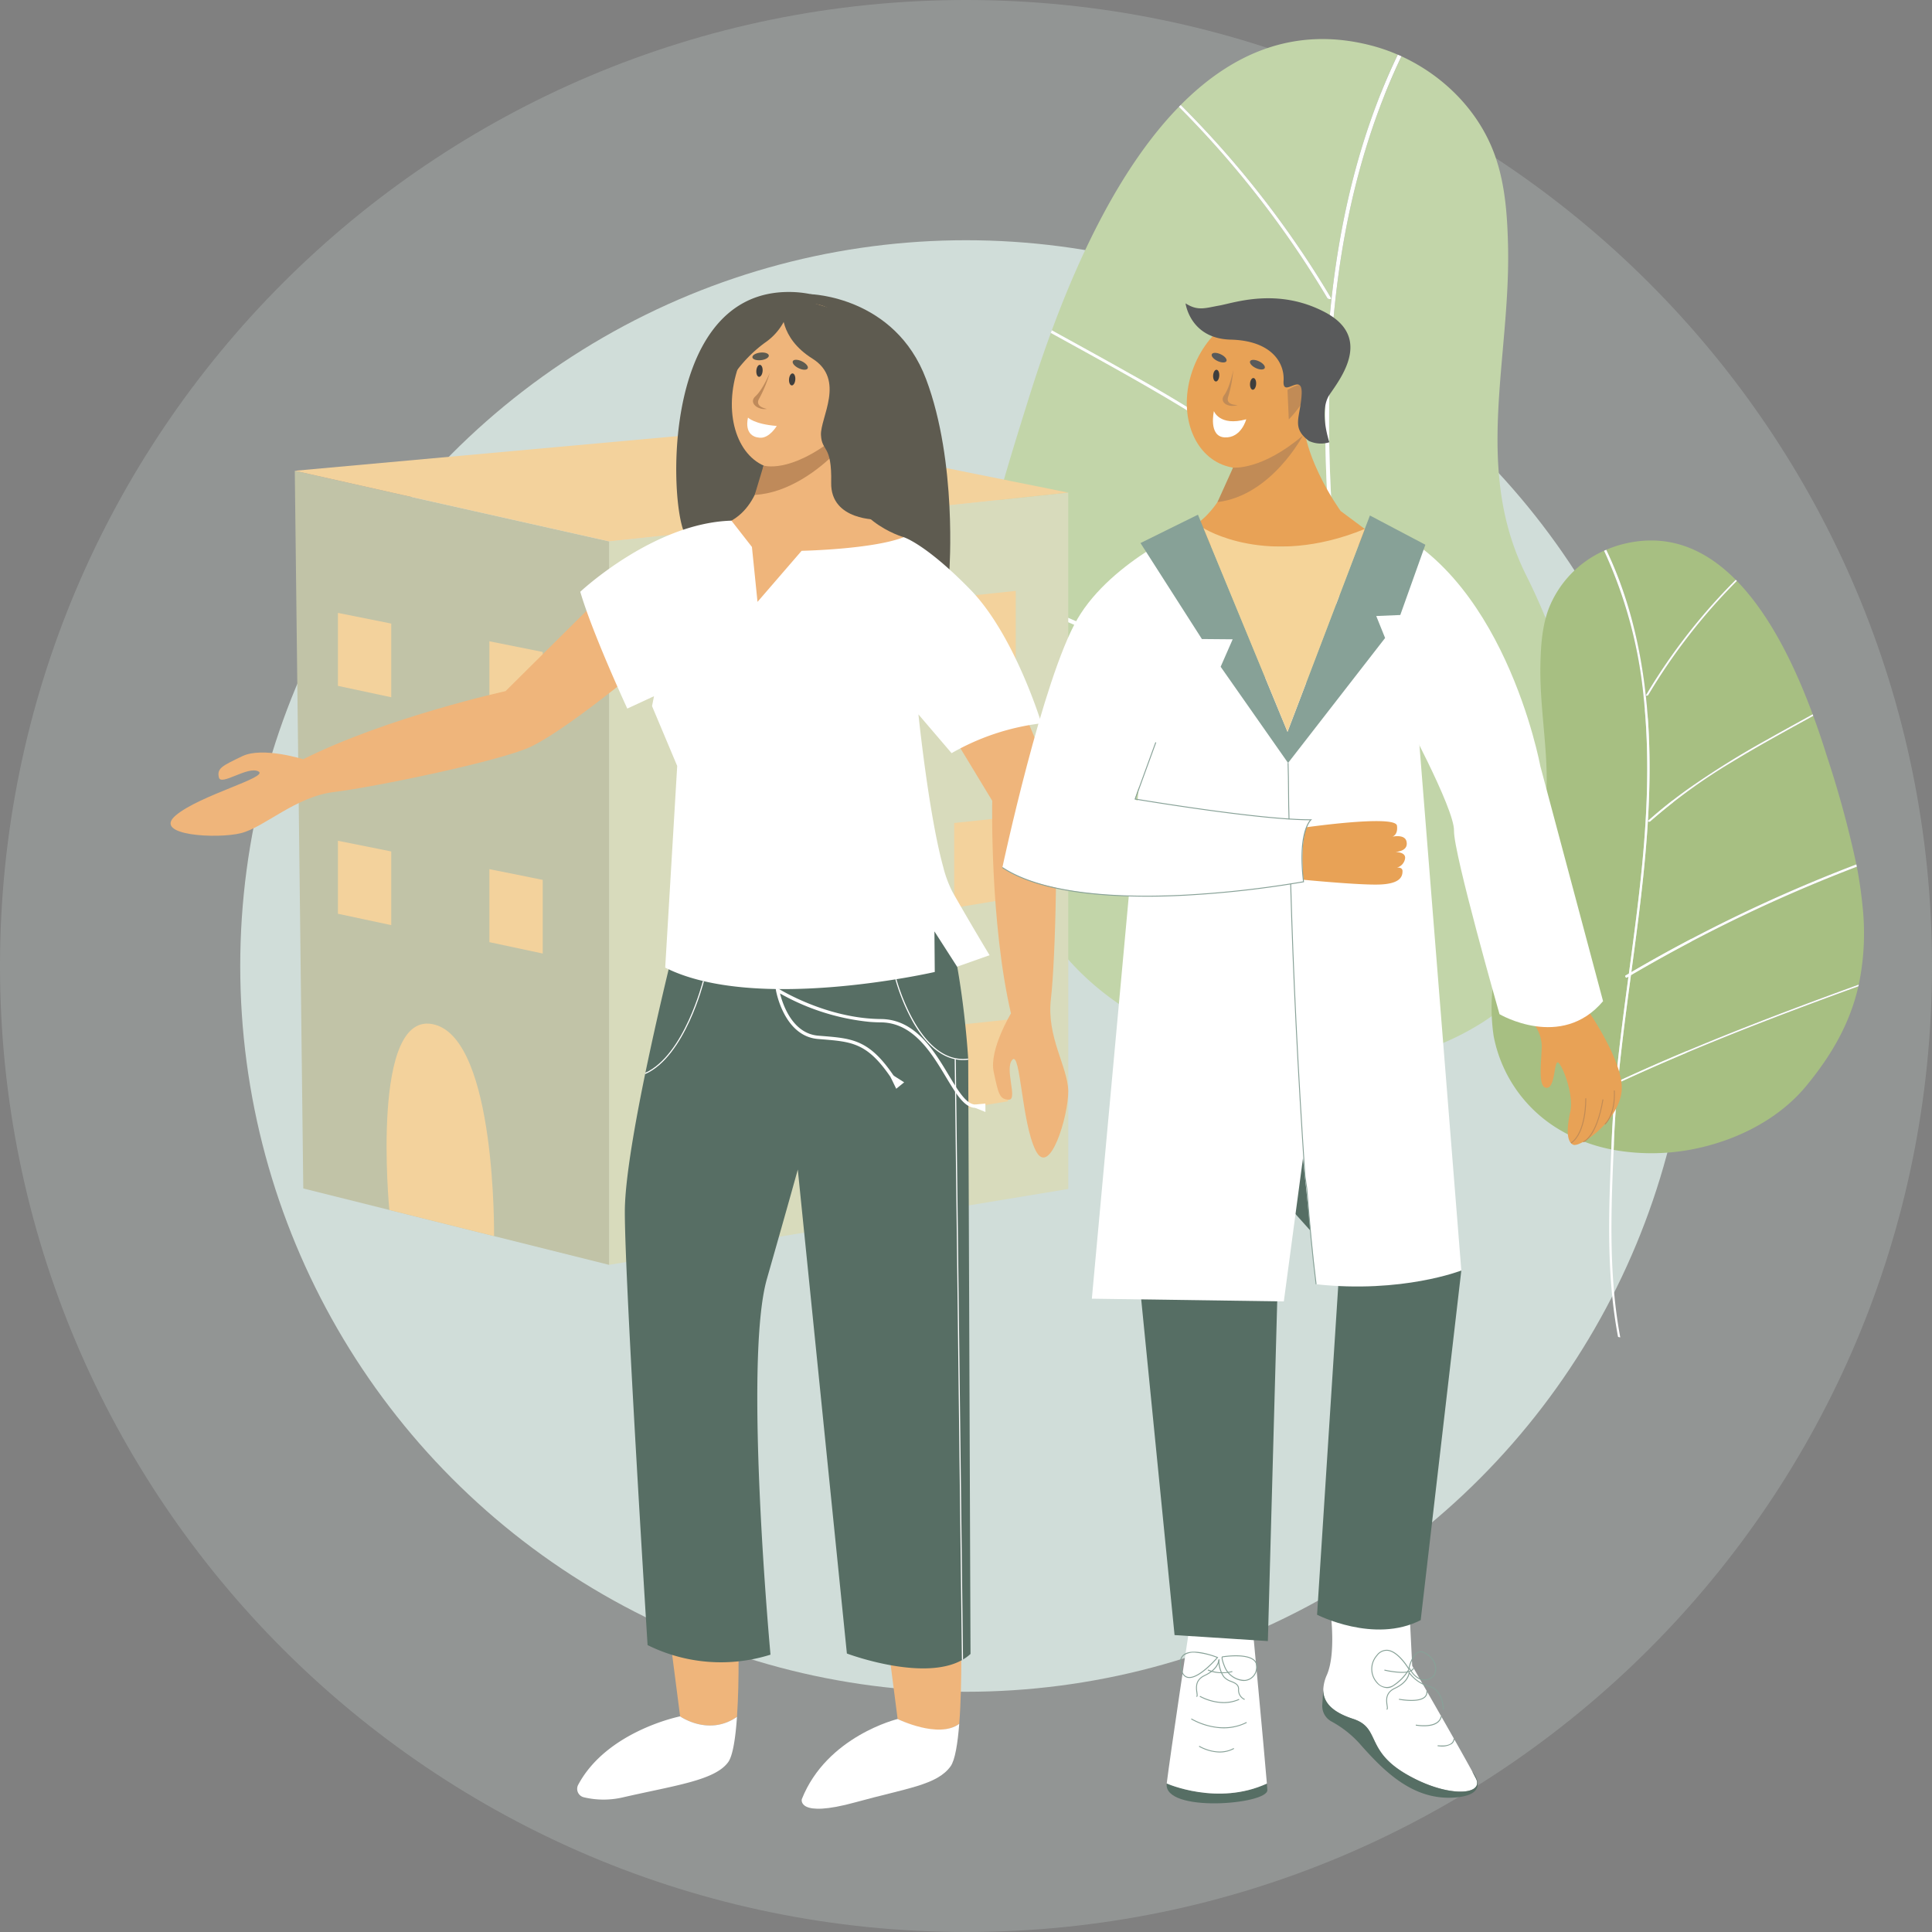 <svg xmlns="http://www.w3.org/2000/svg" width="474.16" height="474.16" viewBox="0 0 474.16 474.16">
  <rect x="0" y="0" width="474.16" height="474.16" fill="#808080" stroke="none"/>
  <g id="Raggruppa_730" data-name="Raggruppa 730" transform="translate(-1154.283 -826.2)">
    <g id="Immagine_computer" data-name="Immagine computer" transform="translate(1154.283 826.2)">
      <path id="Tracciato_1168" data-name="Tracciato 1168" d="M237.08,0C368.016,0,474.16,106.144,474.16,237.08S368.016,474.16,237.08,474.16,0,368.016,0,237.08,106.144,0,237.08,0Z" fill="#e0efe9" opacity="0.2"/>
      <circle id="Ellisse_63" data-name="Ellisse 63" cx="178.121" cy="178.121" r="178.121" transform="translate(58.959 58.959)" fill="#e0efe9" opacity="0.8"/>
      <g id="Raggruppa_511" data-name="Raggruppa 511" transform="translate(237.08 9.586)">
        <path id="Tracciato_41" data-name="Tracciato 41" d="M5800.63,680.746c-1.737,22.376-.511,44.84,1.839,67.124,1.367,12.959,3.1,25.873,4.835,38.786q-10.253-5.988-20.726-11.589-20.747-11.088-42.295-20.591-14.6-6.441-29.514-12.124c2.955-15.146,7.586-30,12.2-44.754,1.554-4.973,3.387-10.513,5.523-16.327,11.233,6.2,22.516,12.327,33.469,19.018a230.258,230.258,0,0,1,33.6,24.388c.289.257,1.185.053.745-.34a194.678,194.678,0,0,0-16.708-13.287,357.254,357.254,0,0,0-31.832-19.849c-5.526-3.124-11.093-6.18-16.653-9.245l-2.39-1.32c6.956-18.81,17.071-40.36,31.173-54.84a241.314,241.314,0,0,1,36.456,46.943c.167.281,1.127.36.895-.032q-4.657-7.822-9.888-15.283a241.627,241.627,0,0,0-27-32.1c12.347-12.464,27.719-19.491,46.664-14.611a44.721,44.721,0,0,1,6.6,2.269q-1.173,2.446-2.261,4.931C5806.708,637.76,5802.3,659.225,5800.63,680.746Z" transform="translate(-5711.659 -609.153)" fill="#c2d5a9"/>
        <path id="Tracciato_42" data-name="Tracciato 42" d="M5768.688,728.805q20.208,9.959,39.657,21.36c1.438,10.7,2.868,21.409,4.079,32.142q.646,5.735,1.2,11.486-13.312-6.148-26.828-11.838c-17.229-7.27-34.662-14.05-52.185-20.579q-9.959-3.713-19.952-7.328c-2.207-10.016-2.68-20.785-1.479-32.91.518-5.226,1.3-10.409,2.278-15.557q5.159,1.97,10.284,4.029Q5747.565,718.395,5768.688,728.805Z" transform="translate(-5712.534 -571.416)" fill="#c2d5a9"/>
        <path id="Tracciato_43" data-name="Tracciato 43" d="M5762.627,759.192c16.991,6.728,33.837,13.833,50.422,21.513.855,9.138,1.492,18.3,1.781,27.471a88.756,88.756,0,0,1-38.9-1.743c-15.883-4.241-30.424-12.645-40.125-24.335-11.126-13.407-18.262-26.494-21.63-41.178C5730.4,746.81,5746.578,752.836,5762.627,759.192Z" transform="translate(-5711.893 -557.586)" fill="#c2d5a9"/>
        <path id="Tracciato_44" data-name="Tracciato 44" d="M5789.947,831.69c.276.129,1.161-.17.664-.4-.359-.167-.719-.331-1.077-.5-.565-5.99-1.224-11.971-1.939-17.941-1.021-8.523-2.157-17.034-3.3-25.542l.713.417c.315.187.847-.648.545-.828-.475-.28-.951-.557-1.425-.835-2.029-15.109-4.065-30.216-5.519-45.393-2.163-22.547-2.966-45.3-.576-67.866,2.215-20.915,7.247-41.585,16.313-60.607,10.295,4.725,18.855,13.286,22.777,23.889,2.622,7.085,3.18,14.753,3.37,22.3.7,28.027-8.609,54.883,4.4,81.07a149.621,149.621,0,0,1,14.9,49.539c.9,7.59,1.248,15.317-.07,22.845-2.66,15.185-12.267,28.827-25.173,37.258a66.126,66.126,0,0,1-23.2,9.269c-.294-8.959-.913-17.908-1.744-26.838Z" transform="translate(-5687.471 -607.962)" fill="#c2d5a9"/>
        <path id="Tracciato_45" data-name="Tracciato 45" d="M5734.012,798.035c17.522,6.53,34.955,13.31,52.184,20.58q13.508,5.7,26.828,11.837-.544-5.75-1.2-11.486c-1.212-10.733-2.642-21.438-4.079-32.142q-19.438-11.387-39.657-21.36-21.1-10.4-42.949-19.2-5.124-2.062-10.285-4.029c.063-.321.126-.643.189-.964q14.908,5.685,29.514,12.124,21.525,9.494,42.3,20.591,10.474,5.6,20.726,11.589c-1.734-12.913-3.467-25.828-4.834-38.786-2.35-22.284-3.576-44.749-1.839-67.124,1.671-21.521,6.079-42.986,14.733-62.832q1.085-2.486,2.261-4.931c.3.132.606.264.91.4-9.066,19.022-14.1,39.692-16.313,60.607-2.391,22.563-1.587,45.319.577,67.866,1.453,15.177,3.49,30.284,5.519,45.393.475.278.95.555,1.424.835.3.179-.23,1.014-.545.828l-.712-.417c1.141,8.508,2.278,17.019,3.3,25.542.715,5.97,1.374,11.952,1.939,17.941.358.167.718.331,1.077.5.5.232-.388.531-.663.4l-.344-.159c.832,8.93,1.451,17.879,1.744,26.838h0c.869,19.82,1.618,39.717-.278,59.5-.561,5.86-1.363,11.7-2.448,17.482-.045.243-.933.285-.937.317,3.831-20.45,3.99-41.34,3.313-62.068-.192-5.9-.451-11.806-.711-17.706a.083.083,0,0,1,.027-.06c-.323-8.262-.911-16.517-1.684-24.752-16.584-7.68-33.431-14.784-50.422-21.513-16.049-6.356-32.228-12.382-48.454-18.273-.055-.234-.107-.468-.158-.7Q5724.051,794.33,5734.012,798.035Z" transform="translate(-5711.937 -608.075)" fill="#fff"/>
        <path id="Tracciato_46" data-name="Tracciato 46" d="M5777.54,652.876q5.235,7.451,9.889,15.283c.232.392-.728.313-.9.032a241.269,241.269,0,0,0-36.455-46.943c.155-.159.311-.316.465-.472A241.472,241.472,0,0,1,5777.54,652.876Z" transform="translate(-5697.841 -604.604)" fill="#fff"/>
        <path id="Tracciato_47" data-name="Tracciato 47" d="M5746.782,671.1a357.261,357.261,0,0,1,31.832,19.849,194.7,194.7,0,0,1,16.708,13.287c.439.392-.457.6-.746.339a230.179,230.179,0,0,0-33.6-24.388c-10.953-6.691-22.236-12.814-33.469-19.018.076-.211.156-.423.234-.636l2.389,1.32C5735.688,664.915,5741.256,667.972,5746.782,671.1Z" transform="translate(-5706.675 -589.047)" fill="#fff"/>
      </g>
      <g id="Raggruppa_512" data-name="Raggruppa 512" transform="translate(366.07 132.644)">
        <path id="Tracciato_57" data-name="Tracciato 57" d="M6765.211,720.463c1.037,13.355.306,26.763-1.1,40.063-.815,7.734-1.85,15.441-2.886,23.149q6.119-3.574,12.37-6.917,12.384-6.618,25.243-12.29,8.714-3.843,17.616-7.235a251.757,251.757,0,0,0-7.28-26.711c-.928-2.968-2.022-6.275-3.3-9.745-6.7,3.7-13.438,7.357-19.975,11.351a137.289,137.289,0,0,0-20.055,14.555c-.172.154-.707.032-.445-.2a116.58,116.58,0,0,1,9.972-7.931,213.635,213.635,0,0,1,19-11.846c3.3-1.865,6.622-3.689,9.94-5.519l1.426-.787c-4.152-11.226-10.189-24.089-18.606-32.73a144.021,144.021,0,0,0-21.758,28.017c-.1.168-.672.215-.534-.019q2.779-4.67,5.9-9.122a144.231,144.231,0,0,1,16.113-19.157c-7.369-7.439-16.544-11.633-27.851-8.721a26.719,26.719,0,0,0-3.938,1.355q.7,1.46,1.35,2.943C6761.584,694.808,6764.214,707.619,6765.211,720.463Z" transform="translate(-6726.928 -677.734)" fill="#a7bf82"/>
        <path id="Tracciato_58" data-name="Tracciato 58" d="M6779.652,788.023q-12.06,5.944-23.669,12.748c-.858,6.389-1.71,12.778-2.435,19.184q-.386,3.423-.715,6.855,7.945-3.67,16.014-7.065c10.282-4.34,20.687-8.386,31.145-12.283q5.944-2.215,11.908-4.374a61.933,61.933,0,0,0,.882-19.641c-.308-3.119-.774-6.212-1.359-9.286q-3.079,1.176-6.138,2.406Q6792.258,781.809,6779.652,788.023Z" transform="translate(-6721.781 -694.088)" fill="#a7bf82"/>
        <path id="Tracciato_59" data-name="Tracciato 59" d="M6785.632,820.406c-10.141,4.016-20.2,8.256-30.094,12.84-.511,5.454-.89,10.922-1.063,16.4a52.975,52.975,0,0,0,23.219-1.041c9.479-2.532,18.157-7.547,23.948-14.525,6.64-8,10.9-15.812,12.909-24.576C6804.866,813.017,6795.21,816.613,6785.632,820.406Z" transform="translate(-6724.527 -700.081)" fill="#a7bf82"/>
        <path id="Tracciato_60" data-name="Tracciato 60" d="M6847.1,811.779c-.165.076-.692-.1-.4-.24l.643-.3c.337-3.575.731-7.145,1.158-10.708.609-5.088,1.287-10.167,1.969-15.245l-.425.25c-.188.111-.505-.388-.326-.494.283-.167.567-.332.851-.5,1.21-9.017,2.426-18.034,3.294-27.092,1.29-13.457,1.77-27.038.344-40.505a111.07,111.07,0,0,0-9.736-36.172,25.973,25.973,0,0,0-13.595,14.258c-1.564,4.228-1.9,8.8-2.01,13.311-.417,16.729,5.138,32.757-2.624,48.386a89.333,89.333,0,0,0-8.894,29.566,47.044,47.044,0,0,0,.043,13.635,34.152,34.152,0,0,0,15.024,22.237,39.48,39.48,0,0,0,13.844,5.532c.175-5.347.545-10.688,1.042-16.018Z" transform="translate(-6816.875 -678.25)" fill="#a7bf82"/>
        <path id="Tracciato_61" data-name="Tracciato 61" d="M6804.97,791.575c-10.458,3.9-20.862,7.944-31.145,12.283q-8.064,3.4-16.013,7.065.326-3.432.715-6.855c.723-6.406,1.576-12.795,2.434-19.184q11.6-6.8,23.669-12.748,12.595-6.207,25.633-11.455,3.058-1.231,6.138-2.406c-.036-.192-.074-.383-.112-.575q-8.9,3.393-17.616,7.235-12.847,5.667-25.243,12.29-6.251,3.339-12.37,6.916c1.036-7.708,2.07-15.415,2.886-23.149,1.4-13.3,2.134-26.707,1.1-40.063-1-12.844-3.627-25.655-8.793-37.5-.431-.99-.883-1.97-1.349-2.943-.182.079-.363.158-.542.24A111.071,111.071,0,0,1,6764.1,716.9c1.426,13.467.946,27.049-.344,40.505-.868,9.058-2.084,18.075-3.294,27.092l-.851.5c-.18.106.137.605.326.494l.425-.25c-.682,5.079-1.36,10.157-1.969,15.245-.427,3.563-.82,7.133-1.158,10.708l-.643.3c-.3.138.23.316.4.24l.206-.1c-.5,5.33-.866,10.671-1.042,16.018h0c-.519,11.828-.965,23.7.166,35.511.335,3.5.815,6.98,1.461,10.434.027.145.557.169.56.189-2.286-12.205-2.382-24.673-1.979-37.044.115-3.523.27-7.046.425-10.568a.049.049,0,0,0-.017-.036c.193-4.931.544-9.858,1-14.773,9.9-4.584,19.954-8.824,30.095-12.84,9.578-3.793,19.234-7.39,28.918-10.906q.049-.209.1-.419Q6810.916,789.365,6804.97,791.575Z" transform="translate(-6726.76 -678.201)" fill="#fff"/>
        <path id="Tracciato_62" data-name="Tracciato 62" d="M6796.3,708.515q-3.122,4.448-5.9,9.122c-.139.234.434.187.534.019a144.016,144.016,0,0,1,21.758-28.017l-.277-.282A144.235,144.235,0,0,0,6796.3,708.515Z" transform="translate(-6752.486 -679.706)" fill="#fff"/>
        <path id="Tracciato_63" data-name="Tracciato 63" d="M6796.848,735.418a213.349,213.349,0,0,0-19,11.846,116.264,116.264,0,0,0-9.972,7.931c-.261.234.273.356.444.2a137.319,137.319,0,0,1,20.056-14.555c6.537-3.993,13.272-7.649,19.975-11.351-.045-.126-.093-.253-.14-.379l-1.426.787C6803.469,731.729,6800.147,733.553,6796.848,735.418Z" transform="translate(-6729.4 -686.448)" fill="#fff"/>
      </g>
    </g>
    <g id="Raggruppa_729" data-name="Raggruppa 729" transform="translate(1226.631 931.549)">
      <path id="Tracciato_24" data-name="Tracciato 24" d="M6122.375,780.388V609.482L6009.68,621.453V799.011Z" transform="translate(-5932.546 -593.935)" fill="#d8dbbc"/>
      <path id="Tracciato_25" data-name="Tracciato 25" d="M6125.083,657.989V637.947l-13.217,1.4v20.823Z" transform="translate(-5948.138 -598.278)" fill="#f3d29c"/>
      <path id="Tracciato_26" data-name="Tracciato 26" d="M6087.933,662.915V642.872l-13.216,1.4V665.1Z" transform="translate(-5942.47 -599.029)" fill="#f3d29c"/>
      <path id="Tracciato_27" data-name="Tracciato 27" d="M6045.856,668V647.961l-13.215,1.4v20.822Z" transform="translate(-5936.05 -599.806)" fill="#f3d29c"/>
      <path id="Tracciato_28" data-name="Tracciato 28" d="M6122.844,723.558V703.515l-13.215,1.4v20.822Z" transform="translate(-5947.796 -608.282)" fill="#f3d29c"/>
      <path id="Tracciato_29" data-name="Tracciato 29" d="M6085.693,728.483V708.44l-13.215,1.4v20.822Z" transform="translate(-5942.127 -609.034)" fill="#f3d29c"/>
      <path id="Tracciato_30" data-name="Tracciato 30" d="M6043.618,733.572V713.53l-13.216,1.4v20.822Z" transform="translate(-5935.707 -609.81)" fill="#f3d29c"/>
      <path id="Tracciato_31" data-name="Tracciato 31" d="M6122.844,782.151V762.109l-13.215,1.4v20.822Z" transform="translate(-5947.796 -617.222)" fill="#f3d29c"/>
      <path id="Tracciato_32" data-name="Tracciato 32" d="M6085.693,787.077V767.034l-13.215,1.4V789.26Z" transform="translate(-5942.127 -617.974)" fill="#f3d29c"/>
      <path id="Tracciato_33" data-name="Tracciato 33" d="M6043.618,792.166V772.123l-13.216,1.4v20.822Z" transform="translate(-5935.707 -618.75)" fill="#f3d29c"/>
      <path id="Tracciato_34" data-name="Tracciato 34" d="M5995.792,620.489l-77.133-17.327,2.084,176.135,75.049,18.75Z" transform="translate(-5918.659 -592.971)" fill="#c1c3a7"/>
      <path id="Tracciato_35" data-name="Tracciato 35" d="M6108.488,606.683l-112.7,11.971-77.133-17.327,112.548-10.192Z" transform="translate(-5918.659 -591.136)" fill="#f3d29c"/>
      <path id="Tracciato_36" data-name="Tracciato 36" d="M5971.616,815.421s.6-47.92-14.582-51.906c-15.9-4.173-11.119,45.485-11.119,45.485Z" transform="translate(-5922.714 -617.399)" fill="#f3d29c"/>
      <path id="Tracciato_37" data-name="Tracciato 37" d="M5988.106,655.166v18.081l-13.091-2.794V652.54Z" transform="translate(-5927.257 -600.505)" fill="#f3d29c"/>
      <path id="Tracciato_38" data-name="Tracciato 38" d="M5944.238,646.944v18.081l-13.089-2.794V644.318Z" transform="translate(-5920.565 -599.25)" fill="#f3d29c"/>
      <path id="Tracciato_39" data-name="Tracciato 39" d="M5988.106,721.164v18.081l-13.091-2.794V718.537Z" transform="translate(-5927.257 -610.574)" fill="#f3d29c"/>
      <path id="Tracciato_40" data-name="Tracciato 40" d="M5944.238,712.941v18.081l-13.089-2.794V710.315Z" transform="translate(-5920.565 -609.32)" fill="#f3d29c"/>
    </g>
    <g id="Raggruppa_14" data-name="Raggruppa 14" transform="translate(1196.149 896.45)">
      <g id="Raggruppa_9" data-name="Raggruppa 9" transform="translate(0 0)">
        <path id="Tracciato_73" data-name="Tracciato 73" d="M5865.939,397.327s4.772-.489,5.464,7.206-1.3,20.8,2.181,25.8,6.95,17.2,6.95,17.2l23.589,12.17s1.967-26.662-5.7-47.062S5870,391.774,5870,391.774Z" transform="translate(-5712.997 -389.824)" fill="#5e5b50"/>
        <path id="Tracciato_74" data-name="Tracciato 74" d="M5944.94,392.592a27.16,27.16,0,0,0-10.02-1.563c-31.5.988-28.217,55.484-24.256,59.883s16.954-.616,16.954-.616a151.559,151.559,0,0,0,4.038-29.282c.678-16.557,8.344-23.348,8.344-23.348Z" transform="translate(-5784.087 -389.609)" fill="#5e5b50"/>
        <ellipse id="Ellisse_1" data-name="Ellisse 1" cx="14.748" cy="20.923" rx="14.748" ry="20.923" transform="translate(160.364 49.194) rotate(-160.898)" fill="#efb57b"/>
        <path id="Tracciato_75" data-name="Tracciato 75" d="M5897.725,443.052s-.371,13.316-10.38,16.625l-5.588,10.111,12.951,12.095,14.02-7.409,21.548-4.454,1.646-7.3s-14.858-4.064-14.793-18.7-6.119-11.239-6.119-11.239Z" transform="translate(-5751.985 -401.133)" fill="#efb57b"/>
        <path id="Tracciato_76" data-name="Tracciato 76" d="M6068.681,496.2l-22.2,22.03s-29.019,6.369-49.662,16.719c0,0-9.961-3.148-14.939-.756s-6.251,2.964-5.759,5.2,7.112-2.881,9.727-1.451-14.437,5.815-20.31,10.785,10.251,5.809,16.007,4.361,13.416-8.977,22.83-10.1,41.173-7.611,48.494-11.205c10.334-5.073,31.764-23.422,31.764-23.422Z" transform="translate(-5964.274 -418.859)" fill="#efb57b"/>
        <path id="Tracciato_77" data-name="Tracciato 77" d="M5825.827,522.058l16.21,26.745s-.615,29.7,4.6,52.2c0,0-5.4,8.946-4.239,14.347s1.416,6.771,3.709,6.819-1.133-7.589.871-9.8,2.268,15.4,5.721,22.272,8.053-8.6,7.995-14.537-5.369-13.259-4.251-22.673,2.047-43.7.27-51.657C5854.21,534.538,5841.4,509.4,5841.4,509.4Z" transform="translate(-5640.388 -422.532)" fill="#efb57b"/>
        <path id="Tracciato_78" data-name="Tracciato 78" d="M5954.327,867.446c-6.982,4.835-13.956-.126-13.956-.126l-2.467-19.1,16.721-1.466S5954.974,858.156,5954.327,867.446Z" transform="translate(-5815.319 -516.335)" fill="#efb57b"/>
        <path id="Tracciato_79" data-name="Tracciato 79" d="M5879.991,868.7c-5.509,4.016-15.12-1.179-15.12-1.179l-2.68-20.795,18.2-1.593S5880.8,858.42,5879.991,868.7Z" transform="translate(-5686.435 -515.885)" fill="#efb57b"/>
        <path id="Tracciato_80" data-name="Tracciato 80" d="M5901.936,427.128s5.308-1.578,4.7,1.19-6.343,6.072-6.343,6.072Z" transform="translate(-5740.126 -399.53)" fill="#bf8a5a"/>
        <path id="Tracciato_81" data-name="Tracciato 81" d="M5931.429,418.536s-1.718,4.117-3.494,5.715.542,3.488,2.814,3.112c0,0-3.209-.466-1.871-2.6A32.518,32.518,0,0,0,5931.429,418.536Z" transform="translate(-5784.377 -397.265)" fill="#bf8a5a"/>
        <path id="Tracciato_82" data-name="Tracciato 82" d="M5918.039,416.18c-.225.464-1.226.445-2.233-.045s-1.64-1.263-1.417-1.728,1.226-.445,2.234.044S5918.264,415.715,5918.039,416.18Z" transform="translate(-5761.675 -396.023)" fill="#5e5b50"/>
        <path id="Tracciato_83" data-name="Tracciato 83" d="M5931.658,412.322c.057.513-.8,1.031-1.911,1.157s-2.063-.19-2.121-.7.8-1.032,1.911-1.157S5931.6,411.808,5931.658,412.322Z" transform="translate(-5784.837 -395.334)" fill="#5e5b50"/>
        <path id="Tracciato_84" data-name="Tracciato 84" d="M5920.154,420.241c-.062.813-.459,1.445-.884,1.411s-.719-.719-.656-1.531.458-1.445.883-1.411S5920.218,419.428,5920.154,420.241Z" transform="translate(-5766.832 -397.313)" fill="#3f3e3d"/>
        <path id="Tracciato_85" data-name="Tracciato 85" d="M5931.272,417.324c-.063.813-.458,1.445-.884,1.411s-.719-.719-.656-1.531.459-1.445.885-1.411S5931.336,416.512,5931.272,417.324Z" transform="translate(-5785.975 -396.502)" fill="#3f3e3d"/>
        <path id="Tracciato_86" data-name="Tracciato 86" d="M5932.167,435.777c-5.509-.43-7.052-2.052-7.052-2.052s-1.294,4.62,2.878,4.946C5930.367,438.856,5932.167,435.777,5932.167,435.777Z" transform="translate(-5783.399 -401.489)" fill="#fff"/>
        <path id="Tracciato_87" data-name="Tracciato 87" d="M5871.246,606.866S5859.1,655,5859.058,672.1s5.583,106.464,5.583,106.464a40.482,40.482,0,0,0,30.166,2.351s-6.655-72-.883-92.213,7.583-26.852,7.583-26.852l12.048,118.784s21.643,8.145,30.342.105l-.566-145.978s-1.346-24.154-6.926-39.563S5871.246,606.866,5871.246,606.866Z" transform="translate(-5747.574 -445.07)" fill="#576e64"/>
        <path id="Tracciato_88" data-name="Tracciato 88" d="M5975.484,886.512c-3.312,4.487-13.095,5.684-25.983,8.651a20.889,20.889,0,0,1-9.417-.057,2.125,2.125,0,0,1-1.383-3.076c7.093-13.245,25.009-16.786,25.009-16.786s6.974,4.96,13.957.125C5977.313,880.465,5976.662,884.924,5975.484,886.512Z" transform="translate(-5838.659 -524.258)" fill="#fff"/>
        <path id="Tracciato_89" data-name="Tracciato 89" d="M5901.559,877.321c-.377,4.8-1.025,8.906-2.126,10.433-3.317,4.6-10.605,5.317-23.356,8.831-14.345,3.954-13.163-.748-13.163-.748,6.14-15.512,23.527-19.694,23.527-19.694S5896.5,881.107,5901.559,877.321Z" transform="translate(-5708.003 -524.508)" fill="#fff"/>
        <path id="Tracciato_90" data-name="Tracciato 90" d="M5899.623,453.789c16.155-.8,30.969-22.929,19.756-14.019s-17.588,6.82-17.588,6.82Z" transform="translate(-5756.259 -402.583)" fill="#bf8a5a"/>
        <path id="Tracciato_91" data-name="Tracciato 91" d="M5924.045,553.77c-3.578-12.96-6.086-37.458-6.086-37.458l8.136,9.513a58.107,58.107,0,0,1,22.042-7.322s-6.545-21.657-17.458-32.84-16.327-12.842-16.327-12.842c-7.713,3-25.066,3.343-25.066,3.343l-10.824,12.531-1.37-13.482-5.029-6.45c-19.132.546-37.1,17.455-37.1,17.455,3.016,10.3,11.542,28.666,11.542,28.666l6.552-3.034-.479,2.431,6.174,14.687-2.944,49.491c22.158,11.2,66.157,1.069,66.157,1.069l-.084-9.962,5.565,8.667,7.97-2.822s-4.388-7.23-9.119-15.563A28.56,28.56,0,0,1,5924.045,553.77Z" transform="translate(-5734.417 -411.231)" fill="#fff"/>
        <path id="Tracciato_92" data-name="Tracciato 92" d="M5890.39,395.94s-.92,6.949,7.32,12.116,1.9,14.572,2.121,18.787,2.7,2.2,2.505,11.657,11.6,9.087,11.6,9.087l-1.284-35.279-5.273-15.044-12.487-3.751Z" transform="translate(-5740.209 -390.308)" fill="#5e5b50"/>
        <path id="Tracciato_93" data-name="Tracciato 93" d="M5934.986,395.756a14.5,14.5,0,0,1-5.988,8.662,33.38,33.38,0,0,0-8.306,8.868l4.6-11.824,9.337-7.118Z" transform="translate(-5783.161 -390.539)" fill="#5e5b50"/>
      </g>
      <g id="Raggruppa_10" data-name="Raggruppa 10" transform="translate(177.884 170.056)">
        <path id="Tracciato_94" data-name="Tracciato 94" d="M5875.674,644.454c-4.274-.334-8.234-3.518-11.55-9.33a48.968,48.968,0,0,1-4.308-10.429l.264-.068c.057.211,5.642,21.05,17.591,19.5l.036.27A9.867,9.867,0,0,1,5875.674,644.454Z" transform="translate(-5859.817 -624.627)" fill="#fff"/>
      </g>
      <g id="Raggruppa_11" data-name="Raggruppa 11" transform="translate(116.445 170.499)">
        <path id="Tracciato_95" data-name="Tracciato 95" d="M5949.786,648.064l-.112-.249c9.594-4.3,14.148-22.392,14.193-22.574l.264.064C5964.086,625.489,5959.5,643.713,5949.786,648.064Z" transform="translate(-5949.674 -625.241)" fill="#fff"/>
      </g>
      <g id="Raggruppa_12" data-name="Raggruppa 12" transform="translate(192.436 189.659)">
        <rect id="Rettangolo_3" data-name="Rettangolo 3" width="147.46" height="0.272" transform="translate(1.776 147.452) rotate(-90.69)" fill="#fff"/>
      </g>
      <g id="Raggruppa_13" data-name="Raggruppa 13" transform="translate(148.425 171.904)">
        <path id="Tracciato_96" data-name="Tracciato 96" d="M5906.059,656.92c-2.572-.2-4.548-3.489-7.02-7.6-3.562-5.929-8-13.3-15.935-13.372-.94-.007-1.871-.05-2.79-.121a55.866,55.866,0,0,1-21.972-6.974c.636,2.573,2.988,9.828,9.368,10.359l.99.081c7.49.609,11.614.943,17.667,9.948l-.678.456c-5.835-8.679-9.584-8.983-17.056-9.59l-.991-.081c-8.364-.7-10.282-11.824-10.3-11.937l-.148-.9.771.49c.115.073,11.692,7.341,25.147,7.452,8.4.068,12.962,7.665,16.628,13.768,2.354,3.919,4.387,7.3,6.664,7.214l.033.816A3.122,3.122,0,0,1,5906.059,656.92Z" transform="translate(-5857.194 -627.187)" fill="#fff"/>
      </g>
      <path id="Tracciato_97" data-name="Tracciato 97" d="M5881.62,657.841l.649-.473,2.647,1.686-1.944,1.578Z" transform="translate(-5704.882 -463.675)" fill="#fff"/>
      <path id="Tracciato_98" data-name="Tracciato 98" d="M5853.99,667.159l.073.825,2.5,1.014-.009-2.066Z" transform="translate(-5656.581 -466.335)" fill="#fff"/>
    </g>
    <g id="Raggruppa_728" data-name="Raggruppa 728" transform="translate(1400.224 897.773)">
      <g id="Raggruppa_389" data-name="Raggruppa 389" transform="translate(0 0)">
        <g id="Raggruppa_370" data-name="Raggruppa 370" transform="translate(0.062 0)">
          <path id="Tracciato_942" data-name="Tracciato 942" d="M743.634,1800.044s12.535,5.577,24.581.02c.06.735.1,1.273.116,1.57C768.539,1805.217,742.746,1807.336,743.634,1800.044Z" transform="translate(-703.295 -1433.909)" fill="#566e64"/>
          <path id="Tracciato_943" data-name="Tracciato 943" d="M768.27,1701.426c-12.046,5.557-24.581-.02-24.581-.02.892-7.292,5.642-38.7,5.642-38.7l15.235-1.751S767.606,1693.293,768.27,1701.426Z" transform="translate(-703.35 -1335.27)" fill="#fff"/>
          <path id="Tracciato_944" data-name="Tracciato 944" d="M896.136,1688.255c-10.12-5.9-6.2-11.322-12.99-13.539-5.122-1.672-7.447-4.071-7.324-7.343a9.734,9.734,0,0,1,.882-3.474c2.219-5.106.956-14.849.956-14.849l19.18-3.387.8,16.014s11.02,19.083,14.714,25.9l0,0c.408.757.728,1.364.931,1.774C915.332,1693.479,906.259,1694.155,896.136,1688.255Z" transform="translate(-797.051 -1324.426)" fill="#fff"/>
          <path id="Tracciato_945" data-name="Tracciato 945" d="M720.732,1258.479l8.6,86.559,22.9,1.475,2.615-94.973.869-13.491,14.145,15.717-5.555,86.277s14.028,7.2,25.433,1.323l9.969-85.806L747.494,1209.8Z" transform="translate(-687.069 -1015.323)" fill="#566e64"/>
          <path id="Tracciato_946" data-name="Tracciato 946" d="M694.162,866.319l15.137-5.168,50.645,6.333,11.231,140.829s-14.5,5.682-35.636,3.375l-3.228-30.923-4.7,35.137-47.116-.671Z" transform="translate(-658.532 -768.074)" fill="#fff"/>
          <ellipse id="Ellisse_58" data-name="Ellisse 58" cx="19.806" cy="15.405" rx="19.806" ry="15.405" transform="translate(39.746 36.86) rotate(-68.515)" fill="#e8a256"/>
          <path id="Tracciato_947" data-name="Tracciato 947" d="M754.72,639.562s-2.285,15.92-17,19.383,54.084,1.592,54.084,1.592l-11.123-8.281s-11.4-15.653-8.95-27.351S754.72,639.562,754.72,639.562Z" transform="translate(-697.653 -598.412)" fill="#e8a256"/>
          <path id="Tracciato_948" data-name="Tracciato 948" d="M855.426,989.633s23.324-3.434,23.665-.576-1.784,2.825-1.784,2.825,3.692-1.066,4.131,1.08c.419,2.049-1.709,2.489-3.053,2.56s3.106-.535,2.675,1.668a2.768,2.768,0,0,1-2.612,2.247s2-.527,2,.759-.488,3.093-5.594,3.289-19.922-1.283-19.922-1.283Z" transform="translate(-782.239 -857.975)" fill="#e8a256"/>
          <path id="Tracciato_949" data-name="Tracciato 949" d="M1048.158,1146.2a8.96,8.96,0,0,1,3.487,7c-.126,4.4-.97,10.176,1.236,10.16s1.729-7.292,2.914-6.113,3.74,7.959,2.85,12-.945,7.342.739,8.081,11.249-5.892,11.88-13.254-9.2-21.069-9.2-21.069Z" transform="translate(-919.27 -967.953)" fill="#e8a256"/>
          <path id="Tracciato_950" data-name="Tracciato 950" d="M695.524,734.426c32.468,11.122,41.488,60.218,41.488,60.218l15.4,57.7C742.175,864.495,727,855.537,727,855.537s-11.313-39.583-11.172-45.035-13-29.611-13-29.611l-55.636-3.583s-9.51,23.751-9.618,25.424,43.147,5.089,43.147,5.089c-3.13,2.949-1.82,15.214-1.82,15.214-57.962,9.709-73.913-3.5-73.913-3.5S614.9,773.13,623.4,758.555s28.852-23.014,28.852-23.014l23.056,55.13Z" transform="translate(-604.984 -678.204)" fill="#fff"/>
          <path id="Tracciato_951" data-name="Tracciato 951" d="M785.314,753.96l-5.9.25,2.173,5.392-23.817,30.672-16.544-23.612,2.954-6.74-7.557-.065L721.554,736.3l14.1-6.959,1.36,3.295,20.622,50L776.6,732.846l1.259-3.309,13.61,7.177Z" transform="translate(-687.652 -674.597)" fill="#87a197"/>
          <path id="Tracciato_952" data-name="Tracciato 952" d="M814.29,740.88,795.33,790.666l-20.622-50S790.348,750.707,814.29,740.88Z" transform="translate(-725.347 -682.631)" fill="#f5d499"/>
          <path id="Tracciato_953" data-name="Tracciato 953" d="M845.6,620.828s4.595-2.855,4.732-.089-4.412,7.356-4.412,7.356Z" transform="translate(-775.622 -596.725)" fill="#c18b56"/>
          <path id="Tracciato_954" data-name="Tracciato 954" d="M759.578,547.974s1.1,8.655,11.083,8.9,13.261,5.658,12.973,10.129,4.726-2.452,4.435,3.279-2.648,8.1,1.783,11.456a6.979,6.979,0,0,0,5.02.323s-2.654-7.7.043-11.679,10.59-14.021-1.062-20.205-22.377-2.307-25.961-1.672S762.6,549.9,759.578,547.974Z" transform="translate(-714.617 -545.094)" fill="#595a5b"/>
          <path id="Tracciato_955" data-name="Tracciato 955" d="M907,1746.967c-9.9.515-16.809-6.438-22.393-12.679a25.935,25.935,0,0,0-7.319-5.959,4.313,4.313,0,0,1-2.354-4.105l.252-3.921,0,0c-.123,3.272,2.2,5.671,7.324,7.343,6.788,2.217,2.87,7.635,12.99,13.539s19.2,5.224,17.152,1.1c-.2-.41-.523-1.017-.932-1.774C911.886,1740.711,916.736,1746.457,907,1746.967Z" transform="translate(-796.417 -1377.358)" fill="#566e64"/>
          <path id="Tracciato_956" data-name="Tracciato 956" d="M793.5,607.228s-.827,4.279-2.208,6.159,1.21,3.228,3.31,2.419c0,0-3.163.19-2.305-2.118A31.707,31.707,0,0,0,793.5,607.228Z" transform="translate(-736.833 -587.999)" fill="#c18b56"/>
          <path id="Tracciato_957" data-name="Tracciato 957" d="M817.53,600.717c-.214.457-1.191.451-2.182-.014s-1.619-1.212-1.405-1.669,1.191-.451,2.181.014S817.745,600.26,817.53,600.717Z" transform="translate(-753.142 -581.948)" fill="#595a5b"/>
          <path id="Tracciato_958" data-name="Tracciato 958" d="M785.238,594.788c-.214.457-1.191.451-2.181-.014s-1.62-1.212-1.405-1.669,1.191-.451,2.182.014S785.453,594.331,785.238,594.788Z" transform="translate(-730.242 -577.743)" fill="#595a5b"/>
          <path id="Tracciato_959" data-name="Tracciato 959" d="M815.472,615.5c-.051.794-.43,1.417-.846,1.39s-.711-.693-.66-1.487.43-1.417.845-1.39S815.523,614.7,815.472,615.5Z" transform="translate(-753.184 -592.81)" fill="#3f3e3d"/>
          <path id="Tracciato_960" data-name="Tracciato 960" d="M784.344,608.528c-.051.794-.43,1.417-.845,1.39s-.712-.692-.661-1.487.43-1.417.846-1.39S784.4,607.733,784.344,608.528Z" transform="translate(-731.109 -587.866)" fill="#3f3e3d"/>
          <path id="Tracciato_961" data-name="Tracciato 961" d="M790.858,643.931c-6.566,1.811-7.932-2.007-7.932-2.007s-1.426,6.253,2.656,6.454S790.858,643.931,790.858,643.931Z" transform="translate(-731.004 -612.604)" fill="#fff"/>
          <path id="Tracciato_962" data-name="Tracciato 962" d="M786.528,678.853C799.79,677.26,807.5,662.5,807.5,662.5c-10.167,8.655-17.152,7.889-17.152,7.889Z" transform="translate(-733.73 -627.199)" fill="#c18b56"/>
        </g>
        <g id="Raggruppa_371" data-name="Raggruppa 371" transform="translate(70.708 145.348)">
          <path id="Tracciato_963" data-name="Tracciato 963" d="M854.144,1139.161c-.967-7.638-1.606-14.885-2.27-23.417-.076-.565-.157-1.089-.236-1.6s-.161-1.033-.238-1.607c-1.738-25.892-2.884-49.327-3.506-71.653l.227-.006c.621,22.323,1.767,45.755,3.5,71.637.076.564.157,1.089.236,1.6s.161,1.034.238,1.608c.664,8.535,1.3,15.779,2.27,23.412Z" transform="translate(-847.895 -1040.881)" fill="#87a197"/>
        </g>
        <g id="Raggruppa_372" data-name="Raggruppa 372" transform="translate(70.07 115.674)">
          <path id="Tracciato_964" data-name="Tracciato 964" d="M845.938,952.683c-.083-2.316-.1-4.725-.123-7.055-.019-2.241-.039-4.558-.114-6.773l.227-.008c.076,2.218.1,4.537.114,6.779.02,2.328.04,4.735.122,7.049Z" transform="translate(-845.701 -938.847)" fill="#87a197"/>
        </g>
        <g id="Raggruppa_373" data-name="Raggruppa 373" transform="translate(0 110.583)">
          <path id="Tracciato_965" data-name="Tracciato 965" d="M631.055,958.969c-9.99-.643-19.821-2.517-26.285-6.783l.125-.189c10.514,6.938,30.024,7.516,44.539,6.78A251.084,251.084,0,0,0,678.62,955.5c-1.247-10.619.989-14.184,1.681-15.008-12.594.014-42.6-5.04-42.9-5.091l-.134-.023,5.117-14.035.213.078L637.571,935.2c2.222.372,31,5.147,42.993,5.064l.305,0-.23.2c-.033.028-3.228,2.972-1.782,15.116l.013.106-.1.019a250.368,250.368,0,0,1-29.321,3.3A162.617,162.617,0,0,1,631.055,958.969Z" transform="translate(-604.77 -921.342)" fill="#87a197"/>
        </g>
        <g id="Raggruppa_374" data-name="Raggruppa 374" transform="translate(43.615 333.798)">
          <path id="Tracciato_966" data-name="Tracciato 966" d="M756.947,1695.293a2,2,0,0,1-.379-.06c-.872-.229-1.45-1.057-1.719-2.46-.282-1.477-.024-2.554.765-3.2,2.28-1.87,8.159.488,8.408.589l.145.059-.1.12C763.881,1690.557,759.69,1695.47,756.947,1695.293Zm1.787-6.191a4.31,4.31,0,0,0-2.975.644c-.721.591-.952,1.595-.686,2.983.25,1.31.773,2.079,1.553,2.284,2.365.619,6.459-3.9,7.164-4.7A19.551,19.551,0,0,0,758.734,1689.1Z" transform="translate(-754.738 -1688.853)" fill="#87a197"/>
        </g>
        <g id="Raggruppa_375" data-name="Raggruppa 375" transform="translate(53.875 334.684)">
          <path id="Tracciato_967" data-name="Tracciato 967" d="M795.187,1698.174a5.524,5.524,0,0,1-4.506-3.376c-.547-1.351-.762-2.224-.621-2.523a.186.186,0,0,1,.107-.106l.016,0c.249-.041,6.106-.992,8,.984a2.238,2.238,0,0,1,.507,2.131,3.248,3.248,0,0,1-2.912,2.888A3.9,3.9,0,0,1,795.187,1698.174Zm-4.927-5.792c-.031.082-.1.519.631,2.331a5.229,5.229,0,0,0,4.864,3.229,3.036,3.036,0,0,0,2.71-2.708,2.023,2.023,0,0,0-.449-1.928C796.285,1691.5,790.785,1692.3,790.259,1692.383Z" transform="translate(-790.017 -1691.9)" fill="#87a197"/>
        </g>
        <g id="Raggruppa_376" data-name="Raggruppa 376" transform="translate(47.586 335.758)">
          <path id="Tracciato_968" data-name="Tracciato 968" d="M768.565,1704.76l-.089-.209c.146-.062.089-.452.024-.9-.171-1.182-.458-3.16,1.991-4.291,3.339-1.542,3.419-3.741,3.42-3.763l.227,0c0,.1-.074,2.359-3.552,3.966-2.295,1.06-2.034,2.861-1.861,4.053C768.81,1704.2,768.872,1704.63,768.565,1704.76Z" transform="translate(-768.392 -1695.594)" fill="#87a197"/>
        </g>
        <g id="Raggruppa_377" data-name="Raggruppa 377" transform="translate(94.262 338.515)">
          <path id="Tracciato_969" data-name="Tracciato 969" d="M929.058,1714.621l-.089-.208c.146-.062.089-.452.024-.9-.171-1.182-.458-3.16,1.99-4.291,3.339-1.542,3.42-3.741,3.42-3.763l.008-.383.2.325a8.725,8.725,0,0,0,4.912,3.359c3.469.913,3.505,5.733,3.505,5.781H942.8c0-.047-.036-4.694-3.336-5.562a9.11,9.11,0,0,1-4.874-3.215c-.133.685-.742,2.383-3.514,3.663-2.295,1.06-2.034,2.861-1.861,4.052C929.3,1714.065,929.365,1714.49,929.058,1714.621Z" transform="translate(-928.884 -1705.072)" fill="#87a197"/>
        </g>
        <g id="Raggruppa_378" data-name="Raggruppa 378" transform="translate(53.084 335.615)">
          <path id="Tracciato_970" data-name="Tracciato 970" d="M793.7,1705.108a2.6,2.6,0,0,1-1.562-2.592c.038-1.095-.787-1.436-1.742-1.83a4.457,4.457,0,0,1-1.731-1.042c-1.143-1.3-1.616-4.1-1.253-4.543l.176.143c-.234.287.138,2.988,1.247,4.25a4.3,4.3,0,0,0,1.647.982c.947.392,1.926.8,1.882,2.048a2.367,2.367,0,0,0,1.412,2.37Z" transform="translate(-787.297 -1695.1)" fill="#87a197"/>
        </g>
        <g id="Raggruppa_379" data-name="Raggruppa 379" transform="translate(93.804 337.781)">
          <path id="Tracciato_971" data-name="Tracciato 971" d="M930.806,1703.718a23.019,23.019,0,0,1-3.5-.536l.053-.22c.063.015,6.271,1.492,7.017-.412l.211.083C934.187,1703.663,932.471,1703.825,930.806,1703.718Z" transform="translate(-927.309 -1702.55)" fill="#87a197"/>
        </g>
        <g id="Raggruppa_380" data-name="Raggruppa 380" transform="translate(97.38 343.465)">
          <path id="Tracciato_972" data-name="Tracciato 972" d="M941.725,1724.463a18.015,18.015,0,0,1-2.12-.262l.044-.222c.047.009,4.688.9,6.226-.508a1.5,1.5,0,0,0,.471-1.354l.225-.023a1.741,1.741,0,0,1-.544,1.546C945.105,1724.481,943.217,1724.559,941.725,1724.463Z" transform="translate(-939.605 -1722.093)" fill="#87a197"/>
        </g>
        <g id="Raggruppa_381" data-name="Raggruppa 381" transform="translate(101.516 349.634)">
          <path id="Tracciato_973" data-name="Tracciato 973" d="M955.1,1745.738a11.348,11.348,0,0,1-1.277-.15l.042-.223c.056.01,5.492,1,6.1-2.059l.222.045C959.727,1745.676,956.827,1745.849,955.1,1745.738Z" transform="translate(-953.825 -1743.306)" fill="#87a197"/>
        </g>
        <g id="Raggruppa_382" data-name="Raggruppa 382" transform="translate(106.872 355.166)">
          <path id="Tracciato_974" data-name="Tracciato 974" d="M972.832,1764.2c-.334-.021-.561-.057-.589-.062l.036-.224c.023,0,2.223.346,3.306-.494a1.5,1.5,0,0,0,.584-1.089l.226.021a1.714,1.714,0,0,1-.671,1.248A4.575,4.575,0,0,1,972.832,1764.2Z" transform="translate(-972.242 -1762.328)" fill="#87a197"/>
        </g>
        <g id="Raggruppa_383" data-name="Raggruppa 383" transform="translate(90.609 333.324)">
          <path id="Tracciato_975" data-name="Tracciato 975" d="M920.047,1696.614a3.656,3.656,0,0,1-2.417-1.271,5.088,5.088,0,0,1-.015-6.795,3.079,3.079,0,0,1,2.667-1.315c2.782.233,5.284,4.539,5.389,4.722l.03.052-.026.054a11.845,11.845,0,0,1-3.966,4.1A2.609,2.609,0,0,1,920.047,1696.614Zm.166-9.158a2.874,2.874,0,0,0-2.424,1.237,4.865,4.865,0,0,0,.008,6.5,2.911,2.911,0,0,0,3.782.784,12.167,12.167,0,0,0,3.862-3.959c-.3-.5-2.677-4.346-5.18-4.556Z" transform="translate(-916.323 -1687.224)" fill="#87a197"/>
        </g>
        <g id="Raggruppa_384" data-name="Raggruppa 384" transform="translate(99.763 333.701)">
          <path id="Tracciato_976" data-name="Tracciato 976" d="M951.528,1695.617c-1.051-.067-2.461-.69-3.71-3.031l-.02-.037.009-.042c.029-.125.716-3.078,2.259-3.82a1.719,1.719,0,0,1,1.556.04c2.538,1.227,3.563,3.522,2.551,5.712a2.938,2.938,0,0,1-2.353,1.183C951.726,1695.626,951.628,1695.624,951.528,1695.617Zm-3.49-3.1c1.309,2.43,2.776,2.908,3.775,2.879a2.738,2.738,0,0,0,2.154-1.052c.956-2.068-.026-4.244-2.444-5.413a1.5,1.5,0,0,0-1.359-.039C948.812,1689.543,948.127,1692.159,948.038,1692.518Z" transform="translate(-947.798 -1688.521)" fill="#87a197"/>
        </g>
        <g id="Raggruppa_385" data-name="Raggruppa 385" transform="translate(50.462 338.177)">
          <path id="Tracciato_977" data-name="Tracciato 977" d="M781.17,1704.775a8.139,8.139,0,0,1-2.89-.663l.1-.2a9.4,9.4,0,0,0,5.912.376l.051.222A11.031,11.031,0,0,1,781.17,1704.775Z" transform="translate(-778.28 -1703.91)" fill="#87a197"/>
        </g>
        <g id="Raggruppa_386" data-name="Raggruppa 386" transform="translate(48.475 344.64)">
          <path id="Tracciato_978" data-name="Tracciato 978" d="M776.7,1727.871a13.08,13.08,0,0,1-5.252-1.541l.116-.2c.048.029,4.9,2.863,9.538.75l.094.206A9.308,9.308,0,0,1,776.7,1727.871Z" transform="translate(-771.448 -1726.135)" fill="#87a197"/>
        </g>
        <g id="Raggruppa_387" data-name="Raggruppa 387" transform="translate(46.374 350.186)">
          <path id="Tracciato_979" data-name="Tracciato 979" d="M771.36,1747.572a16.967,16.967,0,0,1-7.136-2.178l.121-.192c.068.043,6.865,4.228,13.462.869l.1.2A12.484,12.484,0,0,1,771.36,1747.572Z" transform="translate(-764.224 -1745.202)" fill="#87a197"/>
        </g>
        <g id="Raggruppa_388" data-name="Raggruppa 388" transform="translate(48.289 356.897)">
          <path id="Tracciato_980" data-name="Tracciato 980" d="M775.39,1769.88a11.023,11.023,0,0,1-4.58-1.411l.12-.192c.044.027,4.457,2.725,8.42.547l.109.2A7.351,7.351,0,0,1,775.39,1769.88Z" transform="translate(-770.81 -1768.277)" fill="#87a197"/>
        </g>
      </g>
      <g id="Raggruppa_390" data-name="Raggruppa 390" transform="translate(139.553 197.975)">
        <path id="Tracciato_981" data-name="Tracciato 981" d="M1084.744,1232.921l-.13-.186c3.746-2.6,3.58-10.812,3.578-10.895l.226-.006C1088.428,1222.177,1088.589,1230.249,1084.744,1232.921Z" transform="translate(-1084.614 -1221.834)" fill="#c18b56"/>
      </g>
      <g id="Raggruppa_391" data-name="Raggruppa 391" transform="translate(142.587 198.231)">
        <path id="Tracciato_982" data-name="Tracciato 982" d="M1095.109,1233.26l-.064-.218.032.109-.033-.109c.032-.01,3.211-1.079,4.769-10.328l.223.038C1098.45,1232.173,1095.245,1233.22,1095.109,1233.26Z" transform="translate(-1095.045 -1222.715)" fill="#c18b56"/>
      </g>
      <g id="Raggruppa_392" data-name="Raggruppa 392" transform="translate(147.865 196.055)">
        <path id="Tracciato_983" data-name="Tracciato 983" d="M1113.342,1223.607l-.146-.173c.026-.022,2.558-2.249,2.277-8.189l.226-.011C1115.986,1221.3,1113.451,1223.515,1113.342,1223.607Z" transform="translate(-1113.196 -1215.234)" fill="#c18b56"/>
      </g>
    </g>
  </g>
</svg>

